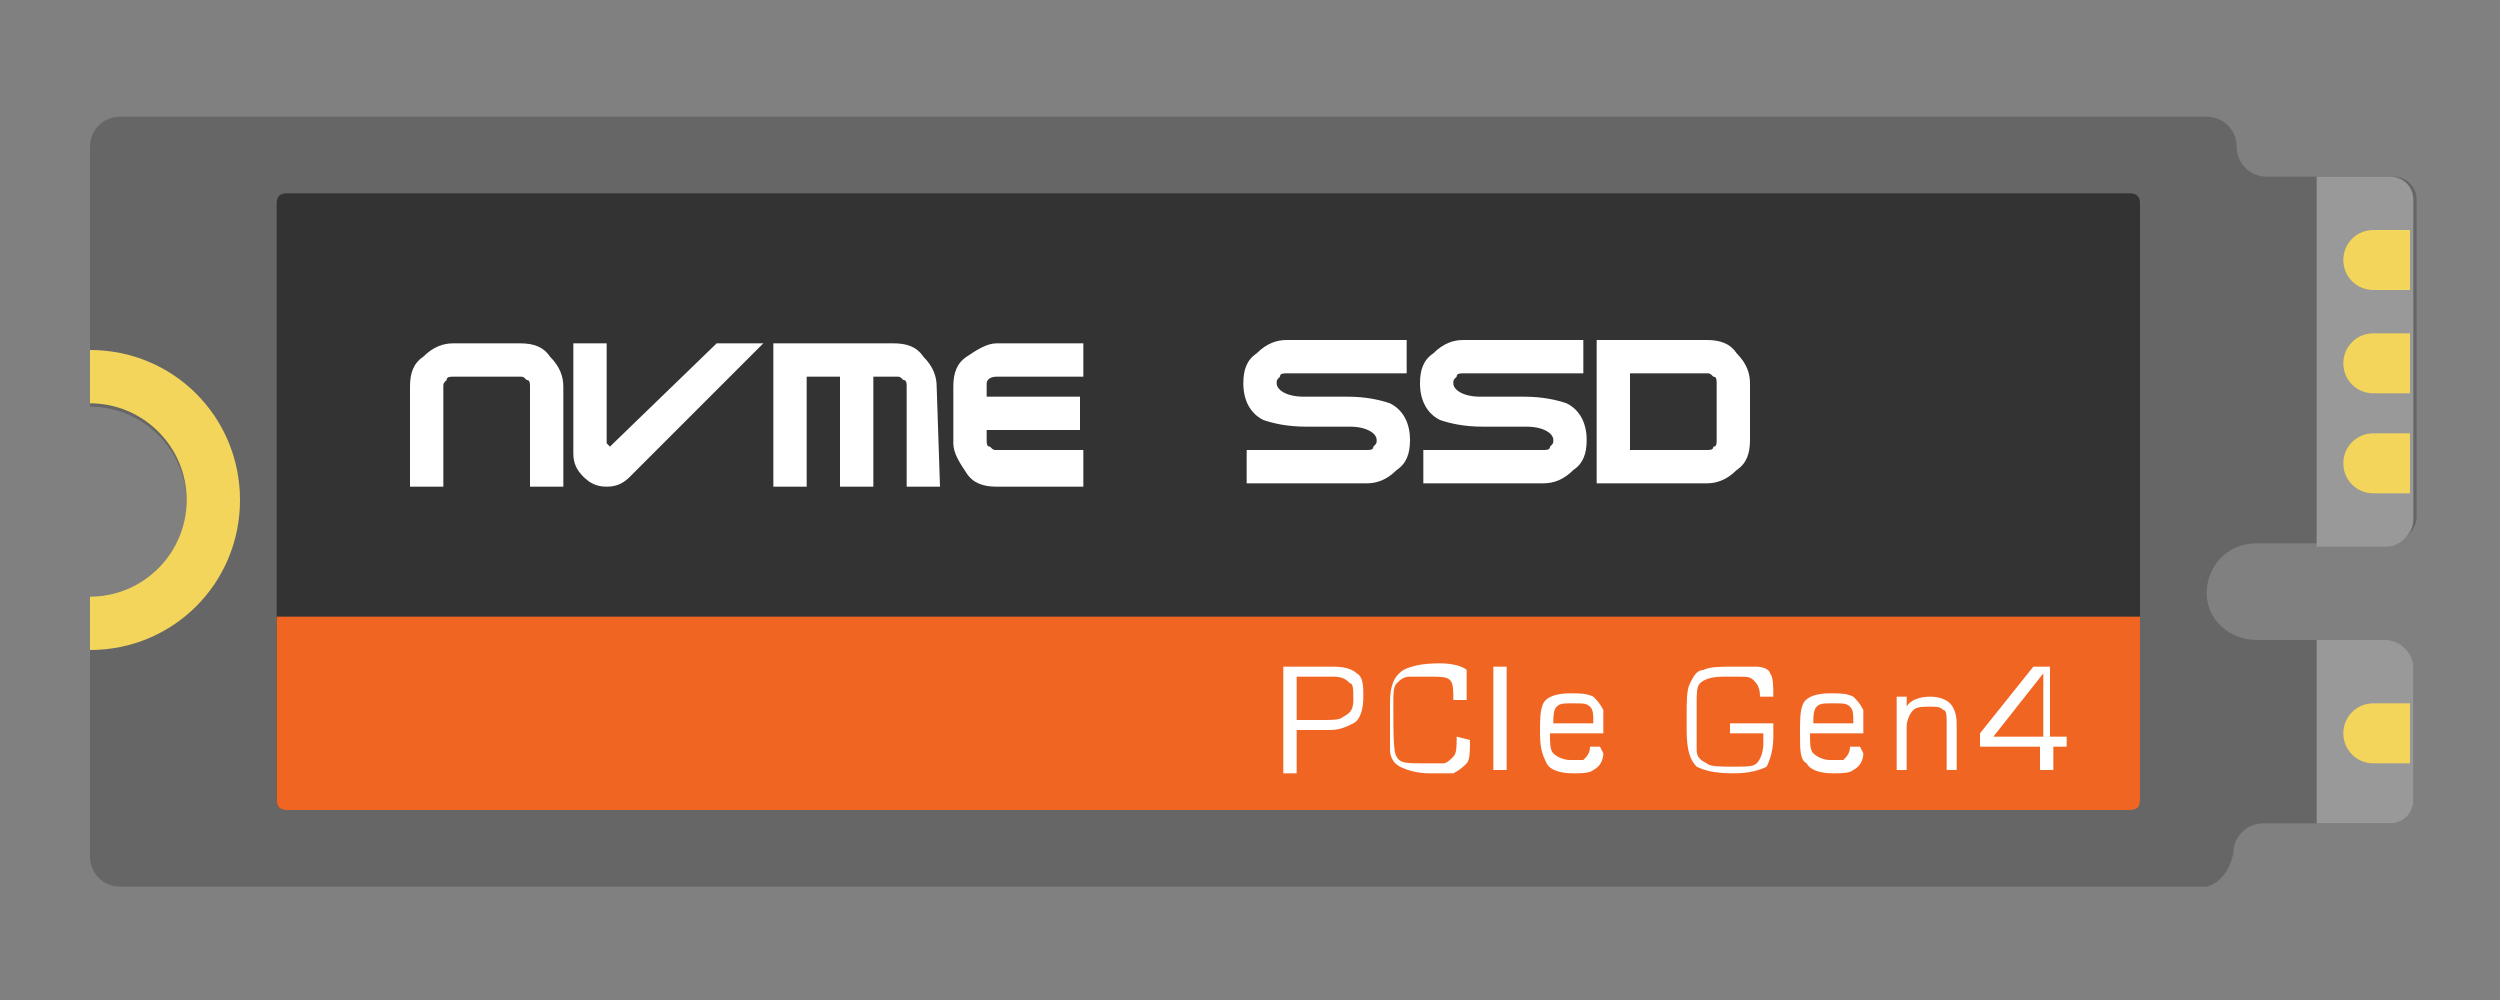 <?xml version="1.0" encoding="utf-8"?>
<!-- Generator: Adobe Illustrator 24.3.0, SVG Export Plug-In . SVG Version: 6.00 Build 0)  -->
<svg version="1.1" id="Layer_1" xmlns="http://www.w3.org/2000/svg" xmlns:xlink="http://www.w3.org/1999/xlink" x="0px" y="0px"
	 viewBox="0 0 75 30" style="enable-background:new 0 0 75 30;" xml:space="preserve">
<rect x="0" y="0" width="75" height="30" fill="#808080" stroke="none"/>
<style type="text/css">
	.st0{fill:#666666;}
	.st1{fill:#999999;}
	.st2{fill:#F3D55B;}
	.st3{fill:#333333;}
	.st4{fill:#F16522;}
	.st5{fill:#FFFFFF;}
</style>
<g>
	<g>
		<path class="st0" d="M67,25.6c0-0.5,0.4-0.9,0.9-0.9h1.4h0.4h2c0.4,0,0.7-0.3,0.7-0.7v-4c0-0.4-0.4-0.8-0.8-0.8h-3.9
			c-0.8,0-1.5-0.6-1.5-1.4c0-0.8,0.6-1.5,1.5-1.5h4c0.4,0,0.8-0.4,0.8-0.8V6c0-0.4-0.3-0.7-0.7-0.7h-2h-0.8h-1
			c-0.5,0-0.9-0.4-0.9-0.9s-0.4-0.9-0.9-0.9H34.9h-1.7h-5.3H17.3h-5.3H5.9H3.6c-0.5,0-0.9,0.4-0.9,0.9v3.8v3.3v0.7
			c1.6,0,2.9,1.3,2.9,2.9s-1.3,2.9-2.9,2.9v0.7v2.6v4.4c0,0.5,0.4,0.9,0.9,0.9h3.3h5.2h5.3h10.6h5.3h4h28.9
			C66.6,26.5,66.9,26.1,67,25.6z"/>
		<path class="st1" d="M69.5,24.7h0.2h2c0.4,0,0.7-0.3,0.7-0.7v-4c0-0.4-0.4-0.8-0.8-0.8h-2.1L69.5,24.7L69.5,24.7z"/>
		<path class="st1" d="M69.5,16.4h2.1c0.4,0,0.8-0.4,0.8-0.8V6c0-0.4-0.3-0.7-0.7-0.7h-2h-0.2L69.5,16.4L69.5,16.4z"/>
		<path class="st2" d="M7.2,15c0-2.5-2-4.5-4.5-4.5v0.9v0.7c1.6,0,2.9,1.3,2.9,2.9s-1.3,2.9-2.9,2.9v0.7v0.9
			C5.2,19.5,7.2,17.5,7.2,15z"/>
		<path class="st2" d="M72.3,13h-1.1c-0.5,0-0.9,0.4-0.9,0.9s0.4,0.9,0.9,0.9h1.1V13z"/>
		<path class="st2" d="M72.3,10h-1.1c-0.5,0-0.9,0.4-0.9,0.9s0.4,0.9,0.9,0.9h1.1V10z"/>
		<path class="st2" d="M72.3,6.9h-1.1c-0.5,0-0.9,0.4-0.9,0.9s0.4,0.9,0.9,0.9h1.1V6.9z"/>
		<path class="st2" d="M72.3,21.1h-1.1c-0.5,0-0.9,0.4-0.9,0.9s0.4,0.9,0.9,0.9h1.1V21.1z"/>
	</g>
	<path class="st3" d="M63.9,24.3H8.6c-0.2,0-0.3-0.1-0.3-0.3V6.1c0-0.2,0.1-0.3,0.3-0.3h55.3c0.2,0,0.3,0.1,0.3,0.3V24
		C64.2,24.1,64,24.3,63.9,24.3z"/>
	<path class="st4" d="M8.3,18.5v5.5c0,0.2,0.1,0.3,0.3,0.3h55.3c0.2,0,0.3-0.1,0.3-0.3v-5.5H8.3z"/>
	<g>
		<path class="st5" d="M16.9,14.6h-1v-3c0-0.1,0-0.2-0.1-0.2c-0.1-0.1-0.1-0.1-0.2-0.1h-2c-0.1,0-0.2,0-0.2,0.1
			c-0.1,0.1-0.1,0.1-0.1,0.2v3h-1v-3c0-0.4,0.1-0.7,0.4-0.9c0.3-0.3,0.6-0.4,0.9-0.4h2c0.4,0,0.7,0.1,0.9,0.4
			c0.3,0.3,0.4,0.6,0.4,0.9L16.9,14.6L16.9,14.6L16.9,14.6z"/>
		<path class="st5" d="M22.9,10.3l-4,4c-0.2,0.2-0.4,0.3-0.7,0.3c-0.3,0-0.5-0.1-0.7-0.3c-0.2-0.2-0.3-0.4-0.3-0.7v-3.3h1v3l0.1,0.1
			c0,0,0,0,0,0c0,0,0,0,0.1-0.1l3.1-3L22.9,10.3L22.9,10.3z"/>
		<path class="st5" d="M28.2,14.6h-1v-3c0-0.1,0-0.2-0.1-0.2c-0.1-0.1-0.1-0.1-0.2-0.1h-0.7v3.3h-1v-3.3h-1v3.3h-1v-4.3h3.6
			c0.4,0,0.7,0.1,0.9,0.4c0.3,0.3,0.4,0.6,0.4,0.9L28.2,14.6L28.2,14.6z"/>
		<path class="st5" d="M32.5,14.6h-2.6c-0.4,0-0.7-0.1-0.9-0.4s-0.4-0.6-0.4-0.9v-1.7c0-0.4,0.1-0.7,0.4-0.9s0.6-0.4,0.9-0.4h2.6v1
			h-2.6c-0.2,0-0.3,0.1-0.3,0.2c0,0.1,0,0.2,0,0.4h2.8v1h-2.8v0.3c0,0.1,0,0.2,0.1,0.2c0.1,0.1,0.1,0.1,0.2,0.1h2.6V14.6z"/>
		<path class="st5" d="M42.2,11.2h-3.6c-0.1,0-0.2,0-0.2,0.1c-0.1,0.1-0.1,0.1-0.1,0.2c0,0.2,0.3,0.4,0.8,0.4c0.1,0,0.3,0,0.6,0
			c0.3,0,0.5,0,0.7,0c0.6,0,1,0.1,1.3,0.2c0.4,0.2,0.6,0.6,0.6,1.1c0,0.4-0.1,0.7-0.4,0.9c-0.3,0.3-0.6,0.4-0.9,0.4h-3.6v-1h3.6
			c0.1,0,0.2,0,0.2-0.1c0.1-0.1,0.1-0.1,0.1-0.2c0-0.2-0.3-0.4-0.8-0.4c-0.1,0-0.3,0-0.6,0c-0.3,0-0.5,0-0.7,0c-0.6,0-1-0.1-1.3-0.2
			c-0.4-0.2-0.6-0.6-0.6-1.1c0-0.4,0.1-0.7,0.4-0.9c0.3-0.3,0.6-0.4,0.9-0.4h3.6L42.2,11.2L42.2,11.2z"/>
		<path class="st5" d="M47.5,11.2h-3.6c-0.1,0-0.2,0-0.2,0.1c-0.1,0.1-0.1,0.1-0.1,0.2c0,0.2,0.3,0.4,0.8,0.4c0.1,0,0.3,0,0.6,0
			c0.3,0,0.5,0,0.7,0c0.6,0,1,0.1,1.3,0.2c0.4,0.2,0.6,0.6,0.6,1.1c0,0.4-0.1,0.7-0.4,0.9c-0.3,0.3-0.6,0.4-0.9,0.4h-3.6v-1h3.6
			c0.1,0,0.2,0,0.2-0.1c0.1-0.1,0.1-0.1,0.1-0.2c0-0.2-0.3-0.4-0.8-0.4c-0.1,0-0.3,0-0.6,0c-0.3,0-0.5,0-0.7,0c-0.6,0-1-0.1-1.3-0.2
			c-0.4-0.2-0.6-0.6-0.6-1.1c0-0.4,0.1-0.7,0.4-0.9c0.3-0.3,0.6-0.4,0.9-0.4h3.6L47.5,11.2L47.5,11.2z"/>
		<path class="st5" d="M52.5,13.2c0,0.4-0.1,0.7-0.4,0.9c-0.3,0.3-0.6,0.4-0.9,0.4h-3.3v-4.3h3.3c0.4,0,0.7,0.1,0.9,0.4
			c0.3,0.3,0.4,0.6,0.4,0.9V13.2z M51.5,13.2v-1.7c0-0.1,0-0.2-0.1-0.2c-0.1-0.1-0.1-0.1-0.2-0.1h-2.3v2.3h2.3c0.1,0,0.2,0,0.2-0.1
			C51.5,13.4,51.5,13.3,51.5,13.2z"/>
	</g>
	<g>
		<path class="st5" d="M40.9,20.9c0,0.4-0.1,0.7-0.3,0.8c-0.2,0.1-0.4,0.2-0.7,0.2c-0.1,0-0.3,0-0.5,0c-0.2,0-0.4,0-0.5,0v1.3h-0.4
			V20H40c0.4,0,0.6,0.1,0.7,0.2C40.9,20.3,40.9,20.6,40.9,20.9z M40.6,21c0-0.3,0-0.5-0.1-0.5c-0.1-0.1-0.2-0.2-0.5-0.2h-1.1v1.3
			h0.8c0.3,0,0.5,0,0.6-0.1C40.5,21.4,40.6,21.3,40.6,21z"/>
		<path class="st5" d="M44.1,22.2c0,0.3,0,0.6-0.1,0.7c-0.1,0.1-0.2,0.2-0.4,0.3c-0.1,0-0.4,0-0.7,0c-0.4,0-0.7-0.1-0.9-0.2
			c-0.2-0.1-0.3-0.3-0.3-0.5c0-0.2,0-0.5,0-0.9v-0.5c0-0.5,0.1-0.8,0.4-1c0.2-0.1,0.5-0.2,1.1-0.2c0.4,0,0.7,0.1,0.8,0.2
			C44,20.3,44,20.5,44,21h-0.4c0-0.3,0-0.5-0.1-0.6c-0.1-0.1-0.3-0.1-0.6-0.1c-0.4,0-0.5,0-0.6,0c-0.2,0-0.3,0.1-0.4,0.2
			c-0.1,0.1-0.1,0.3-0.1,0.6c0,0.9,0,1.5,0.1,1.6c0.1,0.2,0.3,0.2,0.8,0.2c0.3,0,0.5,0,0.6,0c0.1,0,0.2-0.1,0.3-0.2s0.1-0.3,0.1-0.6
			L44.1,22.2L44.1,22.2L44.1,22.2L44.1,22.2z"/>
		<path class="st5" d="M45.2,23.1h-0.4V20h0.4V23.1z"/>
		<path class="st5" d="M48.1,22.6c0,0.2-0.1,0.4-0.3,0.5c-0.1,0.1-0.4,0.1-0.6,0.1c-0.4,0-0.7-0.1-0.8-0.3c-0.1-0.2-0.2-0.4-0.2-0.9
			c0-0.4,0-0.7,0.1-0.9c0.1-0.2,0.4-0.3,0.8-0.3c0.3,0,0.5,0,0.7,0.1c0.1,0.1,0.2,0.2,0.3,0.4c0,0.1,0,0.4,0,0.7h-1.6
			c0,0.3,0,0.5,0.1,0.6c0.1,0.1,0.3,0.2,0.5,0.2c0.3,0,0.4,0,0.4,0c0.1-0.1,0.2-0.2,0.2-0.4h0.3L48.1,22.6z M47.8,21.8L47.8,21.8
			c0-0.4,0-0.5-0.1-0.6c-0.1-0.1-0.2-0.1-0.5-0.1c-0.3,0-0.4,0-0.5,0.1c-0.1,0.1-0.1,0.3-0.1,0.5H47.8z"/>
		<path class="st5" d="M53.2,21.9c0,0.1,0,0.1,0,0.2c0,0.4-0.1,0.7-0.2,0.9c-0.2,0.1-0.5,0.2-1,0.2c-0.6,0-0.9-0.1-1.1-0.2
			c-0.2-0.2-0.3-0.5-0.3-1.1v-0.5c0-0.4,0-0.7,0.1-0.9c0.1-0.2,0.2-0.4,0.4-0.4c0.2-0.1,0.5-0.1,0.9-0.1c0.4,0,0.6,0,0.7,0
			c0.2,0,0.4,0.1,0.4,0.2c0.1,0.1,0.1,0.4,0.1,0.7h-0.4c0-0.3-0.1-0.4-0.2-0.5c-0.1-0.1-0.2-0.1-0.5-0.1c0,0-0.1,0-0.2,0
			c-0.1,0-0.2,0-0.2,0c-0.4,0-0.6,0.1-0.7,0.2c-0.1,0.1-0.1,0.3-0.1,0.6c0,0,0,0.1,0,0.3c0,0.1,0,0.2,0,0.3c0,0.5,0,0.8,0,0.8
			c0,0.2,0.1,0.3,0.3,0.4c0.1,0.1,0.4,0.1,0.8,0.1c0.4,0,0.6,0,0.7-0.1c0.1-0.1,0.2-0.3,0.2-0.6v-0.3h-1v-0.3h1.3L53.2,21.9z"/>
		<path class="st5" d="M55.9,22.6c0,0.2-0.1,0.4-0.3,0.5c-0.1,0.1-0.4,0.1-0.6,0.1c-0.4,0-0.7-0.1-0.8-0.3C54,22.8,54,22.5,54,22
			c0-0.4,0-0.7,0.1-0.9c0.1-0.2,0.4-0.3,0.8-0.3c0.3,0,0.5,0,0.7,0.1c0.1,0.1,0.2,0.2,0.3,0.4c0,0.1,0,0.4,0,0.7h-1.6
			c0,0.3,0,0.5,0.1,0.6c0.1,0.1,0.3,0.2,0.5,0.2c0.3,0,0.4,0,0.4,0c0.1-0.1,0.2-0.2,0.2-0.4h0.3L55.9,22.6z M55.6,21.8L55.6,21.8
			c0-0.4,0-0.5-0.1-0.6c-0.1-0.1-0.2-0.1-0.5-0.1c-0.3,0-0.4,0-0.5,0.1c-0.1,0.1-0.1,0.3-0.1,0.5H55.6z"/>
		<path class="st5" d="M58.7,23.1h-0.3v-1.4c0-0.2,0-0.4-0.1-0.4c-0.1-0.1-0.2-0.1-0.4-0.1c-0.2,0-0.4,0-0.5,0.1
			c-0.1,0.1-0.2,0.3-0.2,0.5v1.3h-0.3v-2.2h0.3v0.3c0.1-0.2,0.4-0.3,0.7-0.3c0.3,0,0.5,0.1,0.6,0.2c0.1,0.1,0.2,0.3,0.2,0.6
			L58.7,23.1L58.7,23.1z"/>
		<path class="st5" d="M62.1,22.4h-0.5v0.7h-0.4v-0.7h-1.8V22l1.6-2h0.5v2.1h0.5V22.4z M61.3,22.1v-1.9l-1.5,1.9H61.3z"/>
	</g>
</g>
</svg>
